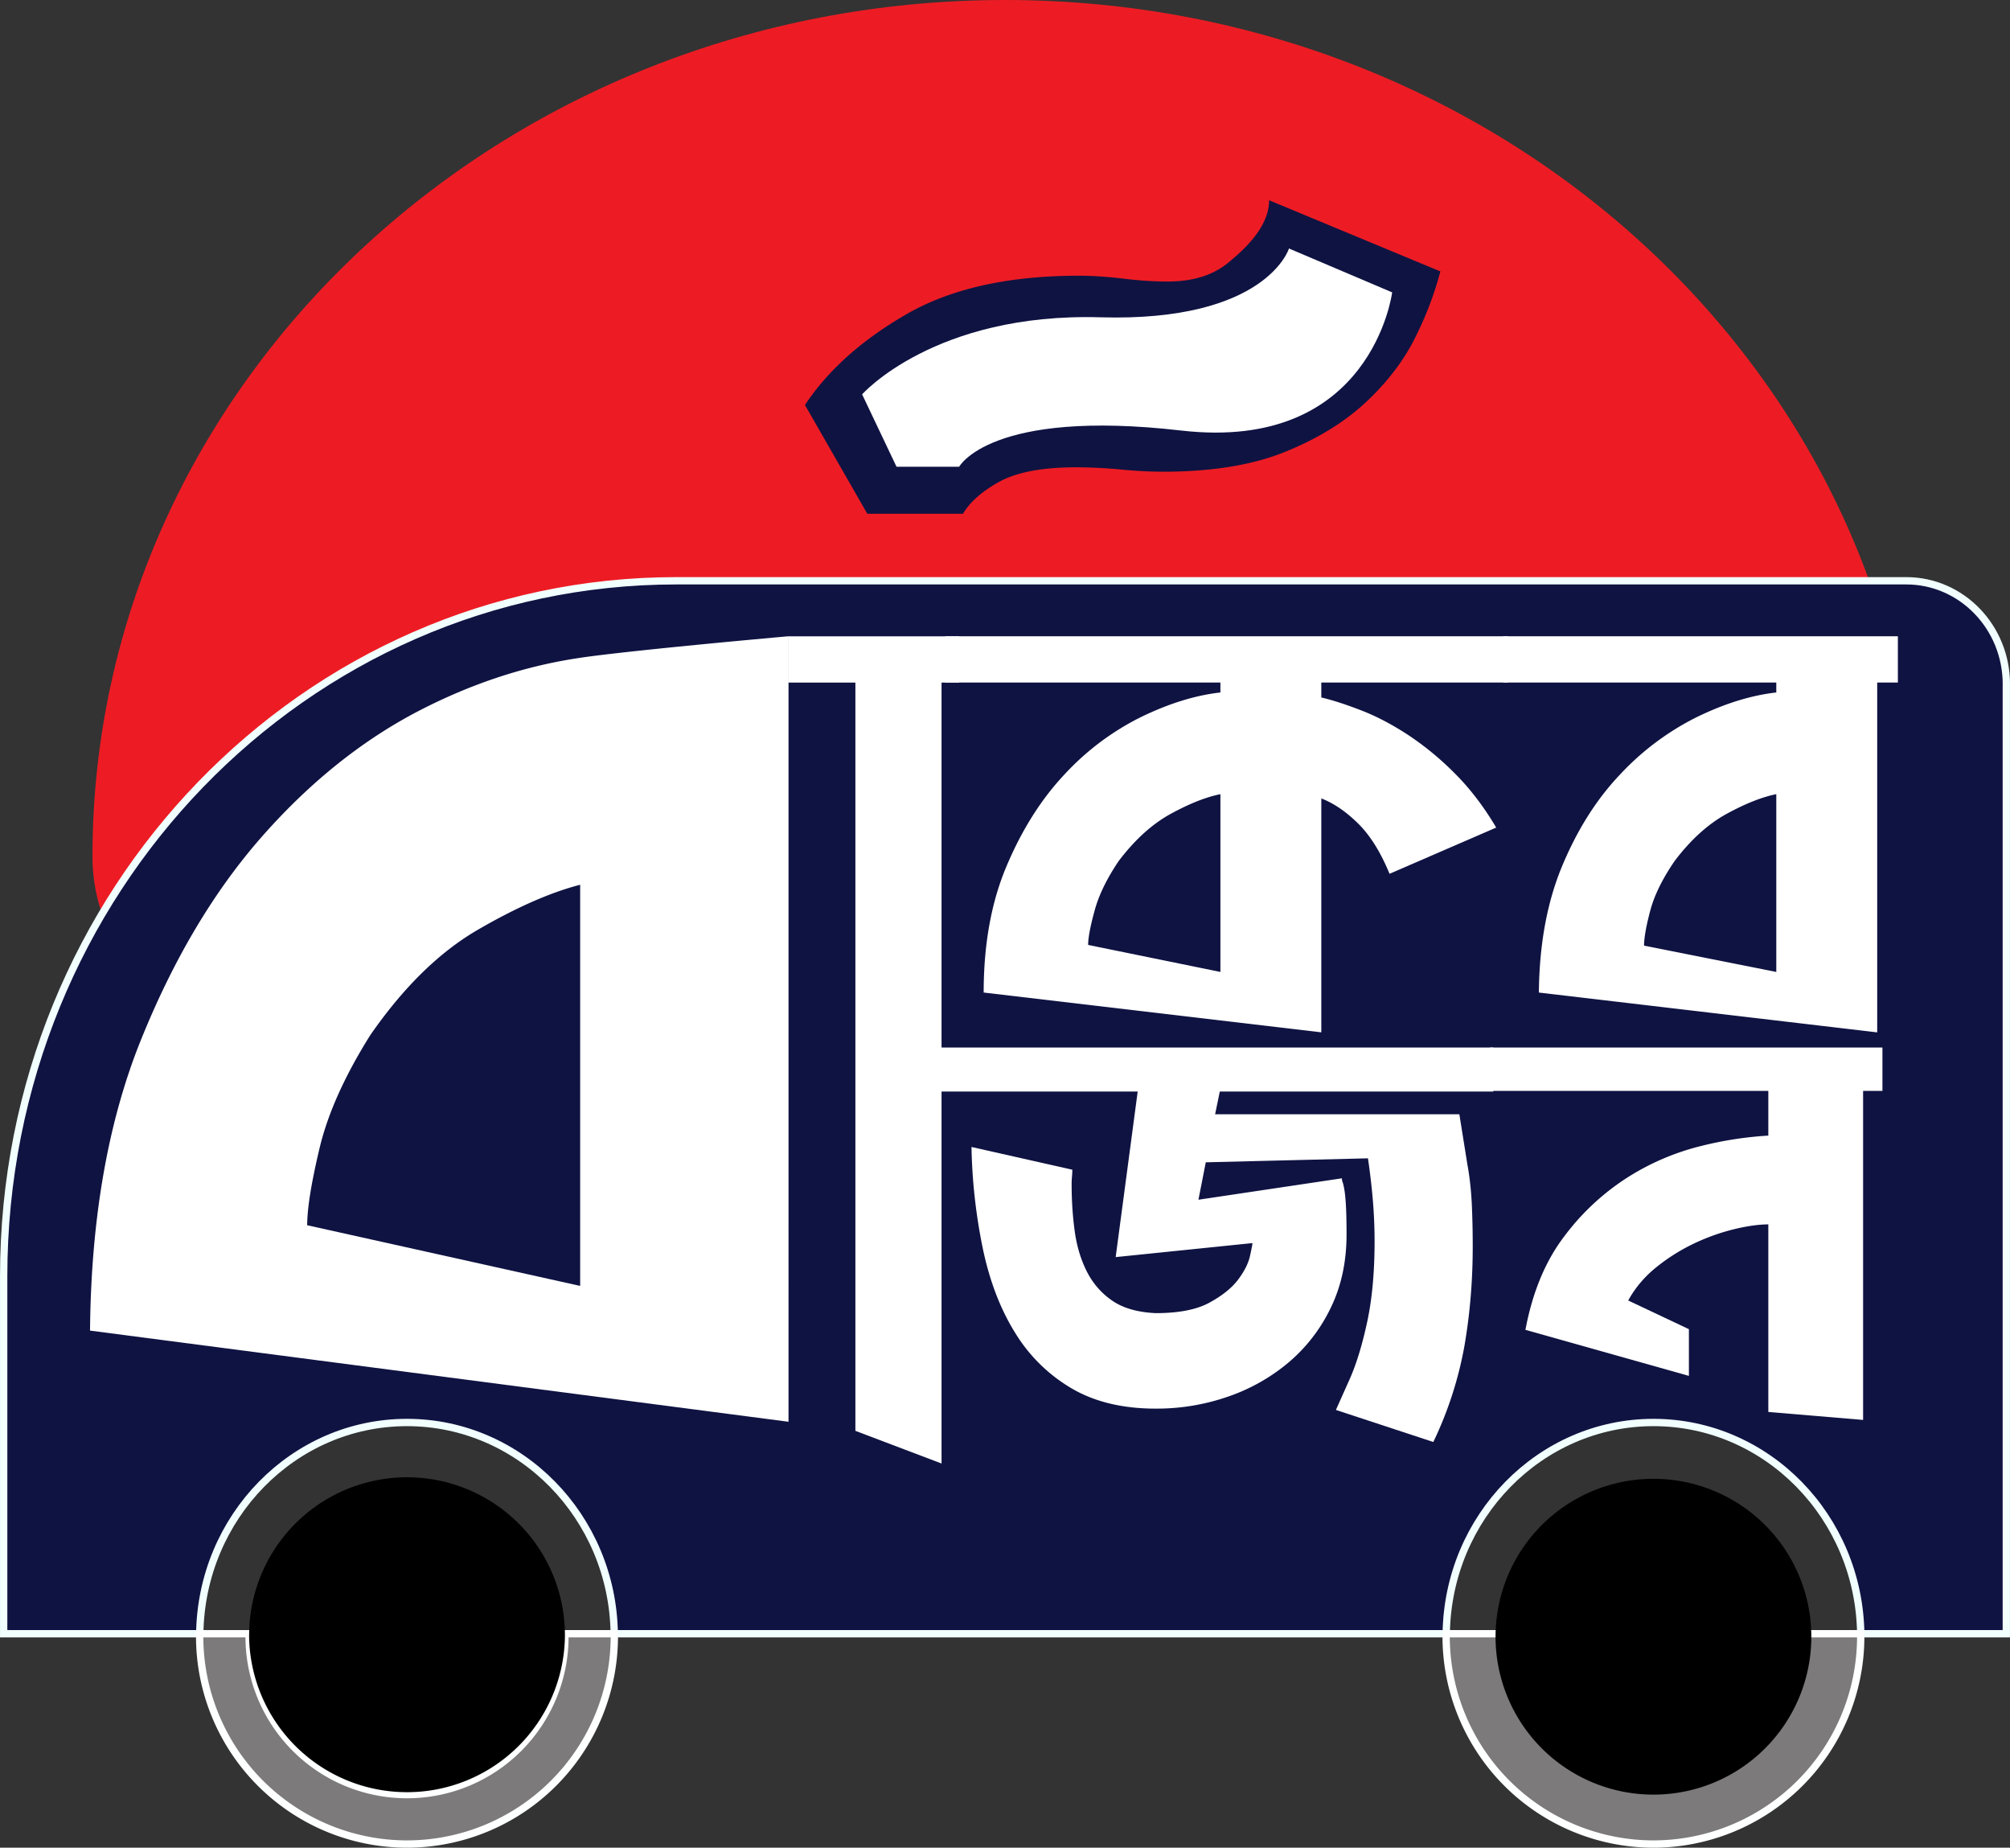 <svg width="52.488" height="48.239" xmlns="http://www.w3.org/2000/svg"><rect width="100%" height="100%" fill="#333333" stroke="none"/><path d="M50.073 22.356c0 12.347-47.658 12.347-47.658 0C2.415 10.01 13.083 0 26.244 0c13.16 0 23.829 10.01 23.829 22.356" fill="#ed1c24"/><path d="M37.613 7.086a8.886 8.886 0 01-.628 1.668c-.29.605-.714 1.174-1.27 1.703-.555.53-1.262.974-2.12 1.325-.858.355-1.931.533-3.22.533-.355 0-.733-.02-1.137-.06a12.822 12.822 0 00-1.135-.055c-.884 0-1.552.128-2.009.378-.454.253-.77.533-.947.835h-2.499l-1.628-2.84c.605-.912 1.49-1.7 2.65-2.369 1.162-.67 2.664-1.006 4.509-1.006.352 0 .74.027 1.154.076.418.052.802.076 1.157.076.682 0 1.224-.175 1.628-.53.681-.556 1.023-1.085 1.023-1.592z" fill="#0f1342"/><path d="M52.392 17.864v24.789H48.59c-.041-3.05-2.453-5.515-5.412-5.515s-5.37 2.465-5.412 5.515H16.04c-.04-3.05-2.454-5.515-5.412-5.515-2.96 0-5.37 2.465-5.412 5.515H.096v-9.336c0-10.026 7.864-18.154 17.565-18.154H49.78c1.443 0 2.613 1.209 2.613 2.701" fill="#0f1342" stroke="#f1ffff" stroke-width=".191" paint-order="fill markers stroke"/><path d="M28.415 24.67l3.454.705v-4.641c-.372.074-.802.244-1.291.51-.489.267-.943.678-1.365 1.235-.309.458-.52.89-.63 1.299-.112.409-.168.706-.168.891m3.454-6.59v-.26h-7.185v-1.207h14.702v1.207h-4.882v.39c.31.074.662.189 1.059.344.396.154.8.368 1.216.64a7.74 7.74 0 011.215 1.003c.396.395.755.866 1.077 1.41l-2.785 1.207c-.235-.57-.51-1.009-.826-1.318-.315-.31-.634-.526-.956-.65v6.107l-8.817-1.039c0-1.262.2-2.367.603-3.313.401-.947.906-1.743 1.512-2.386a6.88 6.88 0 011.996-1.495c.725-.352 1.414-.566 2.07-.64" fill="#fff"/><path d="M46.385 25.375v-4.641c-.371.074-.801.244-1.29.51-.489.267-.944.678-1.365 1.235-.322.47-.535.906-.64 1.309-.106.402-.158.702-.158.9zm3.175-7.556h-.54v9.134l-8.835-1.04c.012-1.262.216-2.367.612-3.313.397-.948.9-1.742 1.514-2.386a7.007 7.007 0 012.004-1.495c.724-.352 1.414-.566 2.07-.64v-.26h-7.13v-1.207H49.56zM15.15 33.572l-7.128-1.584c0-.447.11-1.121.326-2.025.217-.903.659-1.883 1.324-2.942.867-1.25 1.806-2.169 2.815-2.752 1.01-.585 1.897-.973 2.663-1.17zm0-16.398c-1.271.186-2.663.591-4.157 1.356-1.494.766-2.875 1.864-4.14 3.297-1.264 1.433-2.323 3.213-3.18 5.341-.855 2.127-1.296 4.65-1.322 7.571l18.24 2.38V16.611s-4.039.358-5.44.562m5.441-.56h4.455v1.208h-.46v20.388l-2.25-.853V17.821h-1.745z" fill="#fff"/><path d="M35.042 30.763a.26.26 0 00.017.096c.012.03.027.09.044.183.017.094.032.233.043.419.011.185.017.44.017.766 0 .71-.136 1.346-.409 1.909a4.302 4.302 0 01-1.098 1.429 4.94 4.94 0 01-1.586.897 5.687 5.687 0 01-1.89.314c-.86 0-1.59-.175-2.187-.523a4.244 4.244 0 01-1.473-1.438c-.383-.61-.665-1.333-.845-2.17a14.407 14.407 0 01-.306-2.7l2.633.593c0 .057-.003.121-.01.191-.006.07-.008.133-.008.191 0 .418.026.823.079 1.212.052.389.156.74.313 1.054.157.314.378.57.662.767.284.198.665.308 1.142.33.603 0 1.075-.092 1.41-.278.339-.186.588-.389.751-.61.163-.22.264-.427.304-.619.042-.192.061-.298.061-.322l-3.572.366.575-4.322h-5.263v-1.15h14.552v1.15h-7.145l-.122.593h6.378l.209 1.307c.058.313.095.647.114 1.002.017.354.026.735.026 1.141 0 .906-.074 1.775-.218 2.606a9.788 9.788 0 01-.811 2.5l-2.544-.837.366-.818c.174-.395.325-.892.453-1.49.128-.599.191-1.298.191-2.1 0-.337-.014-.682-.043-1.037-.029-.354-.072-.73-.13-1.124l-4.235.104-.192.977z" fill="#fff"/><path d="M38.91 28.48v-1.132h10.247v1.133h-.505v8.59l-2.475-.208v-4.897c-.244 0-.537.04-.88.122a5.46 5.46 0 00-1.037.366 4.99 4.99 0 00-.994.619c-.313.25-.563.543-.748.88l1.585.748v1.22l-4.269-1.202c.185-.987.526-1.804 1.02-2.448a6.282 6.282 0 011.664-1.542 6.463 6.463 0 011.908-.811 9.533 9.533 0 011.751-.27v-1.167z" fill="#fff"/><path d="M16.042 42.73a5.42 5.42 0 01-5.413 5.414 5.42 5.42 0 01-5.415-5.414c0-.025 0-.051.002-.077h1.29l-.001.077a4.123 4.123 0 108.247 0c0-.025 0-.051-.002-.077h1.29c.002.026.002.052.002.077" fill="#7c7a7a" stroke="#feffff" stroke-width=".191" paint-order="fill markers stroke"/><path d="M14.752 42.73a4.124 4.124 0 01-8.247 0l.001-.077a4.123 4.123 0 018.246.077"/><path d="M48.59 42.73a5.42 5.42 0 01-5.413 5.414 5.42 5.42 0 01-5.413-5.414v-.077H48.59v.077" fill="#7c7a7a" stroke="#feffff" stroke-width=".191" paint-order="fill markers stroke"/><path d="M47.3 42.73a4.123 4.123 0 11-8.246.001 4.123 4.123 0 018.246 0"/><path d="M22.513 10.296l.898 1.889h1.637s.809-1.518 5.794-.945c4.986.574 5.512-3.607 5.512-3.607L33.66 6.488s-.589 1.92-4.924 1.796c-4.334-.125-6.223 2.012-6.223 2.012" fill="#fff"/></svg>